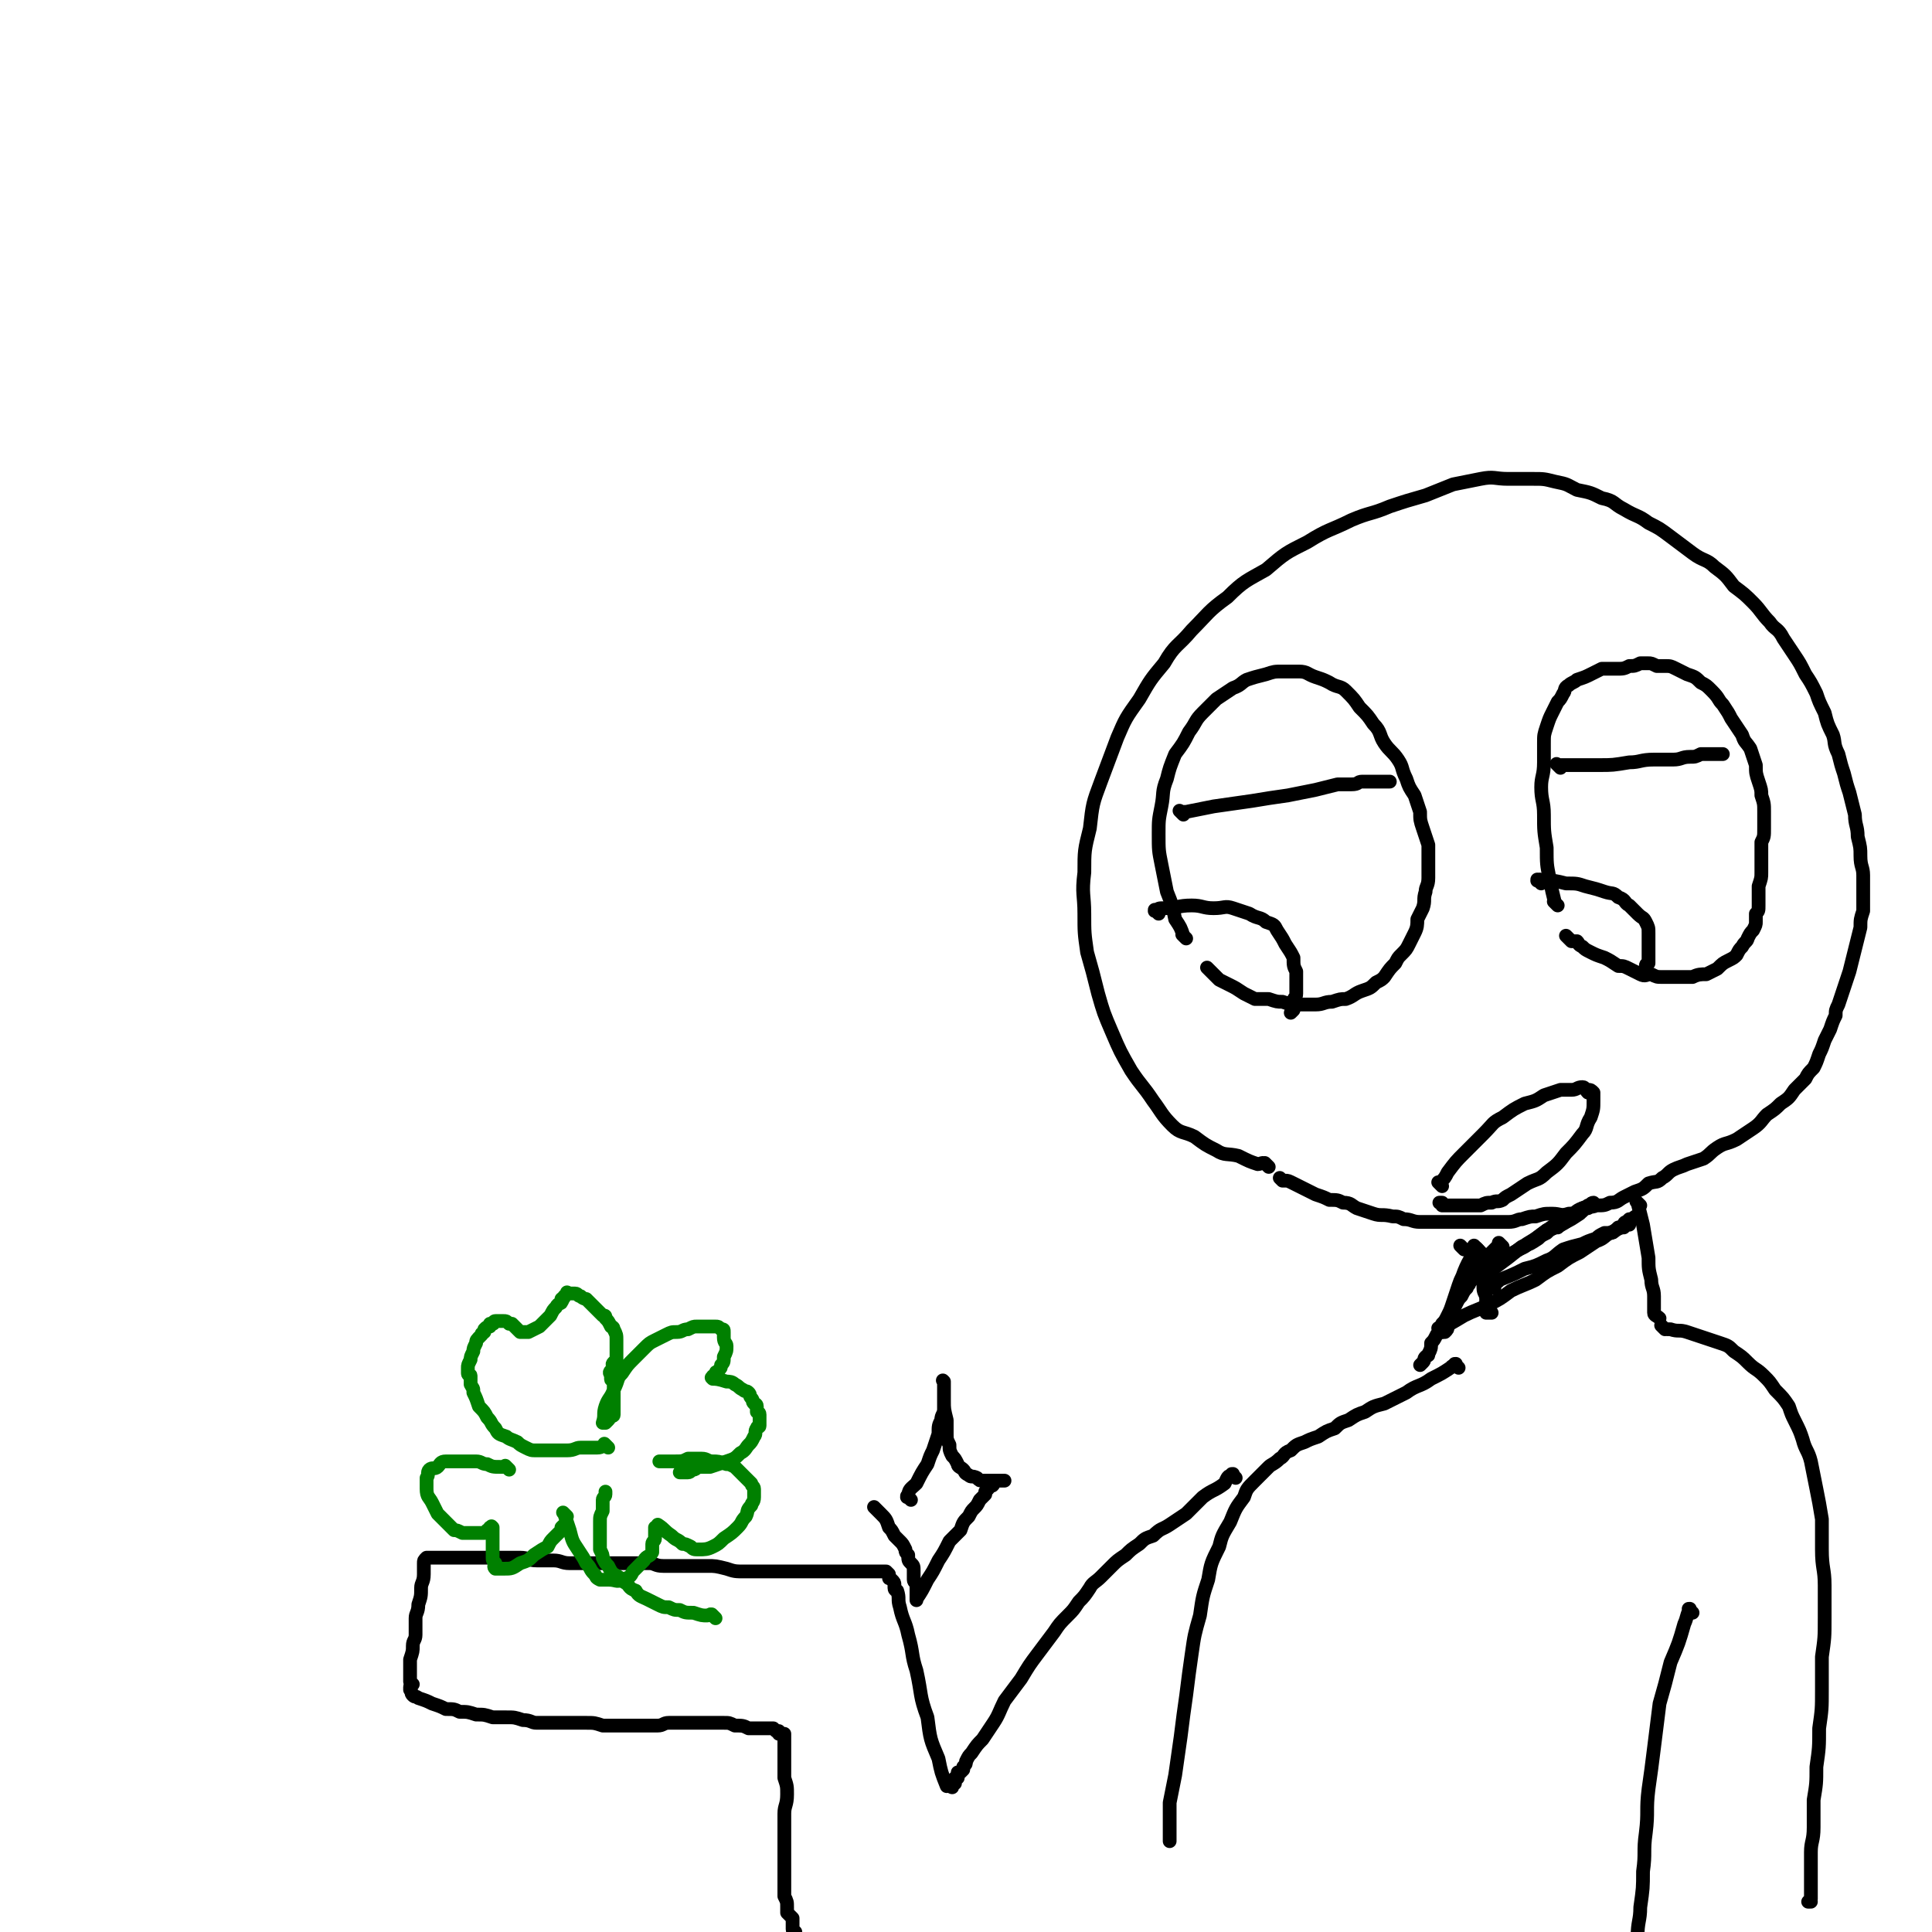 <svg viewBox='0 0 702 702' version='1.1' xmlns='http://www.w3.org/2000/svg' xmlns:xlink='http://www.w3.org/1999/xlink'><g fill='none' stroke='rgb(0,0,0)' stroke-width='5' stroke-linecap='round' stroke-linejoin='round'><path d='M461,424c-1,-1 -1,-1 -1,-1 -1,-1 0,0 0,0 0,0 0,0 0,0 0,0 0,0 0,0 -1,-1 0,0 0,0 0,0 0,0 0,0 0,0 0,0 0,0 -1,-1 -2,0 -3,0 -3,-1 -3,-1 -7,-3 -4,-1 -5,0 -8,-2 -4,-2 -4,-2 -8,-5 -4,-2 -5,-1 -8,-4 -4,-4 -4,-5 -7,-9 -4,-6 -4,-5 -8,-11 -4,-7 -4,-7 -7,-14 -3,-7 -3,-7 -5,-14 -2,-8 -2,-8 -4,-15 -1,-7 -1,-7 -1,-14 0,-7 -1,-7 0,-15 0,-8 0,-8 2,-16 1,-9 1,-9 4,-17 3,-8 3,-8 6,-16 3,-7 3,-7 8,-14 4,-7 4,-7 9,-13 4,-7 5,-6 10,-12 6,-6 6,-7 13,-12 6,-6 7,-6 14,-10 7,-6 7,-6 15,-10 8,-5 8,-4 16,-8 7,-3 7,-2 14,-5 6,-2 6,-2 13,-4 5,-2 5,-2 10,-4 5,-1 5,-1 10,-2 5,-1 5,0 10,0 4,0 4,0 9,0 4,0 4,0 8,1 5,1 4,1 8,3 5,1 5,1 9,3 5,1 4,2 8,4 5,3 5,2 9,5 4,2 4,2 8,5 4,3 4,3 8,6 4,3 5,2 8,5 4,3 4,3 7,7 4,3 4,3 7,6 3,3 3,4 6,7 2,3 3,2 5,6 2,3 2,3 4,6 2,3 2,3 4,7 2,3 2,3 4,7 1,3 1,3 3,7 1,4 1,4 3,8 1,3 0,3 2,7 1,4 1,4 2,7 1,4 1,4 2,7 1,4 1,4 2,8 0,4 1,4 1,8 1,4 1,4 1,7 0,4 1,4 1,7 0,3 0,3 0,6 0,4 0,4 0,7 -1,3 -1,3 -1,6 -1,4 -1,4 -2,8 -1,4 -1,4 -2,8 -1,3 -1,3 -2,6 -1,3 -1,3 -2,6 -1,2 -1,2 -1,4 -1,2 -1,2 -2,5 -1,2 -1,2 -2,4 -1,3 -1,3 -2,5 -1,3 -1,3 -2,5 -2,2 -2,2 -3,4 -2,2 -2,2 -4,4 -2,3 -2,3 -5,5 -2,2 -2,2 -5,4 -2,2 -2,3 -5,5 -3,2 -3,2 -6,4 -4,2 -4,1 -7,3 -3,2 -2,2 -5,4 -3,1 -3,1 -6,2 -2,1 -3,1 -5,2 -2,1 -2,2 -4,3 -2,2 -2,1 -5,2 -2,2 -2,2 -5,3 -2,1 -2,1 -4,2 -2,1 -2,2 -5,2 -2,1 -2,1 -5,1 -2,1 -3,0 -5,1 -3,1 -2,2 -5,2 -3,1 -3,0 -6,0 -3,0 -3,0 -6,1 -2,0 -2,0 -5,1 -2,0 -2,1 -5,1 -3,0 -3,0 -6,0 -3,0 -3,0 -6,0 -3,0 -3,0 -6,0 -3,0 -3,0 -6,0 -2,0 -2,0 -5,0 -2,0 -2,0 -3,0 -3,0 -3,-1 -6,-1 -2,-1 -2,-1 -4,-1 -4,-1 -4,0 -7,-1 -3,-1 -3,-1 -6,-2 -2,-1 -2,-2 -5,-2 -2,-1 -2,-1 -5,-1 -2,-1 -2,-1 -5,-2 -2,-1 -2,-1 -4,-2 -2,-1 -2,-1 -4,-2 -2,-1 -2,-1 -3,-1 -1,0 -1,0 -1,0 -1,-1 -1,-1 -1,-1 '/><path d='M431,341c-1,-1 -1,-1 -1,-1 -1,-1 0,0 0,0 0,0 0,0 0,0 0,0 0,0 0,0 -1,-1 0,0 0,0 0,0 0,0 0,0 0,0 0,0 0,0 -1,-1 0,0 0,0 0,0 0,0 0,0 0,0 0,0 0,0 -1,-1 0,0 0,0 -1,-3 -1,-3 -3,-6 -1,-5 -1,-5 -3,-10 -1,-5 -1,-5 -2,-10 -1,-5 -1,-5 -1,-11 0,-5 0,-5 1,-10 1,-5 0,-5 2,-10 1,-4 1,-4 3,-9 3,-4 3,-4 5,-8 3,-4 2,-4 5,-7 3,-3 3,-3 5,-5 3,-2 3,-2 6,-4 3,-1 3,-2 5,-3 3,-1 3,-1 7,-2 3,-1 3,-1 6,-1 3,0 3,0 6,0 3,0 3,1 6,2 3,1 3,1 5,2 3,2 4,1 6,3 3,3 3,3 5,6 3,3 3,3 5,6 3,3 2,4 4,7 2,3 3,3 5,6 2,3 1,3 3,7 1,3 1,3 3,6 1,3 1,3 2,6 0,3 0,3 1,6 1,3 1,3 2,6 0,3 0,3 0,6 0,3 0,3 0,6 0,3 -1,3 -1,5 -1,3 0,3 -1,6 -1,2 -1,2 -2,4 0,2 0,3 -1,5 -1,2 -1,2 -2,4 -1,2 -1,2 -3,4 -1,1 -1,1 -2,3 -2,2 -2,2 -4,5 -1,1 -1,1 -3,2 -2,2 -2,2 -5,3 -3,1 -3,2 -6,3 -2,0 -2,0 -5,1 -3,0 -3,1 -6,1 -3,0 -3,0 -7,0 -2,0 -2,0 -5,-1 -2,0 -2,0 -5,-1 -3,0 -3,0 -5,0 -2,-1 -2,-1 -4,-2 -3,-2 -3,-2 -5,-3 -2,-1 -2,-1 -4,-2 -1,-1 -1,-1 -2,-2 -1,-1 -1,-1 -1,-1 -1,-1 -1,-1 -1,-1 -1,-1 0,0 0,0 '/><path d='M566,329c-1,-1 -1,-1 -1,-1 -1,-1 0,0 0,0 0,0 0,0 0,0 0,0 0,0 0,0 -1,-1 0,0 0,0 0,0 0,0 0,0 0,0 0,0 0,0 -1,-1 0,0 0,0 -1,-4 -1,-4 -2,-9 -1,-5 -1,-5 -1,-11 -1,-6 -1,-6 -1,-12 0,-5 -1,-5 -1,-10 0,-4 1,-4 1,-9 0,-4 0,-4 0,-7 0,-3 0,-3 1,-6 1,-3 1,-3 2,-5 1,-2 1,-2 2,-4 1,-1 1,-1 2,-3 1,-1 0,-2 2,-3 1,-1 2,-1 3,-2 3,-1 3,-1 5,-2 2,-1 2,-1 4,-2 3,0 3,0 5,0 3,0 3,0 5,-1 2,0 2,0 4,-1 1,0 1,0 3,0 1,0 1,0 3,1 2,0 2,0 3,0 2,0 2,0 4,1 2,1 2,1 4,2 3,1 3,1 5,3 2,1 2,1 4,3 3,3 2,3 4,5 2,3 2,3 3,5 2,3 2,3 4,6 1,3 1,2 3,5 1,3 1,3 2,6 0,3 0,3 1,6 1,3 1,3 1,5 1,3 1,3 1,6 0,3 0,3 0,6 0,3 0,3 -1,5 0,3 0,3 0,6 0,2 0,2 0,5 0,2 0,2 -1,5 0,2 0,2 0,4 0,1 0,1 0,3 0,2 0,2 -1,3 0,1 0,1 0,3 0,1 0,1 -1,3 -1,1 -1,1 -2,3 0,1 -1,1 -2,3 -1,1 -1,1 -2,3 -1,1 -1,1 -3,2 -2,1 -2,1 -4,3 -2,1 -2,1 -4,2 -2,0 -3,0 -5,1 -3,0 -3,0 -6,0 -2,0 -2,0 -5,0 -2,0 -2,0 -4,-1 -2,0 -2,1 -4,0 -2,-1 -2,-1 -4,-2 -2,-1 -2,-1 -4,-1 -3,-2 -3,-2 -5,-3 -3,-1 -3,-1 -5,-2 -2,-1 -2,-1 -3,-2 -2,-1 -1,-1 -2,-2 -1,0 -2,0 -2,0 -1,-1 -1,-1 -1,-1 -1,-1 -1,-1 -1,-1 '/><path d='M430,296c-1,-1 -1,-1 -1,-1 -1,-1 0,0 0,0 0,0 0,0 0,0 0,0 0,0 0,0 -1,-1 0,0 0,0 0,0 0,0 0,0 1,0 1,0 2,0 5,-1 5,-1 10,-2 7,-1 7,-1 14,-2 6,-1 6,-1 13,-2 5,-1 5,-1 10,-2 4,-1 4,-1 8,-2 3,0 3,0 5,0 3,0 2,-1 4,-1 2,0 2,0 3,0 1,0 1,0 2,0 0,0 0,0 1,0 1,0 1,0 2,0 0,0 0,0 0,0 0,0 0,0 0,0 1,0 1,0 2,0 '/><path d='M421,332c-1,-1 -1,-1 -1,-1 -1,-1 0,0 0,0 0,0 0,0 0,0 0,0 0,0 0,0 -1,-1 0,0 0,0 0,0 0,0 0,0 0,0 -1,0 0,0 1,-1 1,-1 3,-1 5,0 5,-1 10,-1 4,0 4,1 8,1 4,0 4,-1 7,0 3,1 3,1 6,2 3,2 4,1 6,3 3,1 3,1 4,3 2,3 2,3 3,5 2,3 2,3 3,5 0,3 0,3 1,5 0,3 0,3 0,5 0,2 0,2 0,3 0,2 -1,1 -1,3 0,1 0,1 0,2 0,0 0,0 0,1 0,0 0,0 -1,1 0,0 0,0 0,0 '/><path d='M567,279c-1,-1 -1,-1 -1,-1 -1,-1 0,0 0,0 0,0 0,0 0,0 0,0 0,0 0,0 -1,-1 0,0 0,0 0,0 0,0 0,0 2,0 2,0 4,0 6,0 6,0 11,0 5,0 5,0 11,-1 4,0 4,-1 9,-1 4,0 4,0 7,0 3,0 3,-1 6,-1 2,0 2,0 4,-1 2,0 2,0 3,0 0,0 0,0 1,0 1,0 1,0 2,0 0,0 0,0 1,0 1,0 1,0 1,0 0,0 0,0 0,0 '/><path d='M560,321c-1,-1 -1,-1 -1,-1 -1,-1 0,0 0,0 0,0 0,0 0,0 0,0 0,0 0,0 -1,-1 0,0 0,0 0,0 0,0 0,0 0,0 0,0 0,0 -1,-1 0,0 0,0 0,0 0,0 0,0 0,0 -1,0 0,0 0,-1 1,0 3,0 3,0 3,0 7,1 4,0 4,0 7,1 4,1 4,1 7,2 3,1 3,0 5,2 3,1 2,2 4,3 2,2 2,2 3,3 2,2 2,1 3,3 1,2 1,2 1,4 0,2 0,2 0,4 0,2 0,2 0,3 0,1 0,1 0,2 0,1 0,1 0,2 0,0 -1,0 -1,1 0,0 0,0 0,1 0,0 0,0 0,1 0,0 0,0 0,0 0,0 0,0 0,0 '/><path d='M524,431c-1,-1 -1,-1 -1,-1 -1,-1 0,0 0,0 0,0 0,0 0,0 0,0 0,0 0,0 -1,-1 0,0 0,0 0,0 0,0 0,0 2,-2 2,-2 3,-4 3,-4 3,-4 6,-7 4,-4 4,-4 7,-7 4,-4 3,-4 7,-6 4,-3 4,-3 8,-5 4,-1 4,-1 7,-3 3,-1 3,-1 6,-2 2,0 2,0 4,0 2,0 2,-1 4,-1 1,0 1,1 2,2 0,0 0,-1 0,-1 1,0 1,0 2,1 0,1 0,2 0,3 0,3 0,3 -1,6 -2,3 -1,4 -3,6 -3,4 -3,4 -6,7 -3,4 -3,4 -7,7 -3,3 -3,2 -7,4 -3,2 -3,2 -6,4 -2,1 -2,1 -3,2 -2,1 -2,0 -4,1 -2,0 -2,0 -4,1 -2,0 -2,0 -4,0 -2,0 -2,0 -4,0 -1,0 -1,0 -3,0 0,0 0,0 -1,0 -1,0 -1,0 -2,0 0,0 0,-1 -1,-1 0,0 1,0 1,0 '/><path d='M538,455c-1,-1 -1,-1 -1,-1 -1,-1 0,0 0,0 0,0 0,0 0,0 0,0 0,0 0,0 -1,-1 0,0 0,0 0,0 0,0 0,0 0,0 0,0 0,0 -1,-1 0,0 0,0 0,0 0,0 0,0 0,0 0,0 0,0 -1,-1 0,0 0,0 0,0 0,0 0,0 0,0 -1,-1 0,0 0,1 1,1 1,3 1,4 0,4 1,7 0,2 0,2 0,4 0,2 1,2 1,4 0,1 0,1 0,2 0,1 0,2 0,3 0,0 1,0 2,0 '/><path d='M596,438c-1,-1 -1,-1 -1,-1 -1,-1 0,0 0,0 0,0 0,0 0,0 0,0 0,0 0,0 -1,-1 0,0 0,0 0,0 0,0 0,0 0,0 0,0 0,0 -1,-1 0,0 0,0 1,4 1,4 2,8 1,6 1,6 2,12 0,4 0,4 1,8 0,3 1,3 1,6 0,2 0,2 0,4 0,1 0,1 0,2 0,1 1,1 2,2 '/><path d='M530,497c-1,-1 -1,-1 -1,-1 -1,-1 0,0 0,0 0,0 0,0 0,0 0,0 0,0 0,0 -1,-1 0,0 0,0 0,0 0,0 0,0 0,0 0,-1 0,0 -1,0 -1,0 -2,1 -3,2 -3,2 -7,4 -4,3 -5,2 -9,5 -4,2 -4,2 -8,4 -4,1 -4,1 -7,3 -3,1 -3,1 -6,3 -3,1 -3,1 -5,3 -3,1 -3,1 -6,3 -3,1 -3,1 -5,2 -3,1 -3,1 -5,3 -3,1 -2,2 -4,3 -2,2 -3,2 -4,3 -3,3 -3,3 -5,5 -3,3 -3,3 -4,6 -3,4 -3,4 -5,9 -3,5 -3,5 -4,9 -3,6 -3,6 -4,12 -2,6 -2,6 -3,13 -2,7 -2,7 -3,14 -1,7 -1,7 -2,15 -1,7 -1,7 -2,15 -1,7 -1,7 -2,14 -1,5 -1,5 -2,10 0,4 0,4 0,8 0,1 0,1 0,3 0,1 0,1 0,2 0,0 0,0 0,1 '/><path d='M605,483c-1,-1 -1,-1 -1,-1 -1,-1 0,0 0,0 0,0 0,0 0,0 0,0 0,0 0,0 -1,-1 0,0 0,0 1,1 1,1 3,1 3,1 3,0 6,1 3,1 3,1 6,2 3,1 3,1 6,2 3,1 3,1 5,3 3,2 3,2 5,4 3,3 3,2 6,5 2,2 2,2 4,5 3,3 3,3 5,6 1,3 1,3 2,5 2,4 2,4 3,7 1,4 2,4 3,8 1,5 1,5 2,10 1,5 1,5 2,11 0,5 0,5 0,11 0,7 1,7 1,13 0,6 0,6 0,12 0,7 0,7 -1,14 0,6 0,6 0,12 0,7 0,7 -1,14 0,7 0,7 -1,14 0,6 0,6 -1,12 0,5 0,5 0,10 0,5 -1,5 -1,9 0,4 0,4 0,8 0,3 0,3 0,5 0,1 0,1 0,3 0,0 0,0 0,1 0,0 -1,1 -1,1 0,0 1,0 1,0 '/><path d='M449,537c-1,-1 -1,-1 -1,-1 -1,-1 0,0 0,0 0,0 0,0 0,0 0,0 0,0 0,0 -1,-1 0,0 0,0 0,0 0,0 0,0 0,0 0,-1 0,0 -2,0 -2,1 -3,3 -4,3 -4,2 -8,5 -3,3 -3,3 -6,6 -3,2 -3,2 -6,4 -3,2 -3,1 -6,4 -3,1 -3,1 -5,3 -3,2 -3,2 -5,4 -3,2 -3,2 -5,4 -2,2 -2,2 -4,4 -2,2 -3,2 -4,4 -2,3 -2,3 -4,5 -2,3 -2,3 -4,5 -3,3 -3,3 -5,6 -3,4 -3,4 -6,8 -3,4 -3,4 -6,9 -3,4 -3,4 -6,8 -2,4 -2,5 -4,8 -2,3 -2,3 -4,6 -2,2 -2,2 -4,5 -1,1 -1,1 -2,3 0,1 0,1 -1,2 0,0 0,0 0,1 0,0 0,0 -1,1 0,0 0,0 -1,0 0,1 0,1 0,2 0,0 -1,0 -1,0 0,1 0,1 0,2 0,0 -1,-1 -1,-1 -1,0 0,1 0,1 0,0 0,0 0,0 0,0 0,-1 0,0 -1,0 0,1 0,1 0,1 0,0 -1,0 0,0 0,0 0,0 0,0 0,0 0,0 -1,-1 0,0 0,0 0,0 0,0 0,0 0,0 0,0 0,0 -1,-1 0,0 0,0 0,0 0,0 0,0 0,0 0,0 0,0 -1,-1 0,0 0,0 0,0 0,0 0,0 0,0 0,0 0,0 -1,-1 -1,0 -1,0 -2,-5 -2,-5 -3,-10 -3,-7 -3,-7 -4,-15 -3,-8 -2,-8 -4,-17 -2,-6 -1,-6 -3,-13 -1,-5 -2,-5 -3,-10 -1,-3 0,-3 -1,-6 0,0 -1,0 -1,-1 0,-1 0,-1 0,-1 0,-1 0,-1 -1,-2 0,0 0,0 0,0 -1,-1 -1,0 -1,-1 0,-1 0,-1 0,-1 0,0 0,0 0,0 -1,-1 -1,-1 -1,-1 0,0 0,0 0,0 -1,0 -1,0 -1,0 0,0 0,0 0,0 -1,0 -1,0 -2,0 -2,0 -2,0 -4,0 -3,0 -3,0 -5,0 -4,0 -4,0 -7,0 -4,0 -4,0 -8,0 -4,0 -4,0 -7,0 -5,0 -5,0 -9,0 -4,0 -4,0 -8,0 -4,0 -4,0 -7,-1 -4,-1 -4,-1 -7,-1 -3,0 -3,0 -6,0 -3,0 -3,0 -5,0 -3,0 -3,0 -5,0 -3,0 -3,-1 -5,-1 -2,0 -2,0 -4,0 -3,0 -3,0 -5,0 -2,0 -2,0 -5,0 -2,0 -2,0 -5,0 -2,0 -2,0 -5,0 -2,0 -2,0 -5,0 -3,0 -3,-1 -6,-1 -3,0 -3,0 -6,0 -3,0 -3,-1 -6,-1 -3,0 -3,0 -6,0 -2,0 -2,0 -5,0 -3,0 -3,0 -6,0 -2,0 -2,0 -5,0 -1,0 -1,0 -3,0 -1,0 -1,0 -2,0 0,0 0,0 -1,0 -1,0 -1,0 -2,0 0,0 0,0 -1,0 -1,0 -1,0 -1,0 -1,0 -1,0 -1,0 0,0 0,0 0,0 -1,0 -1,0 -1,0 0,0 0,0 0,0 -1,1 -1,1 -1,2 0,2 0,2 0,4 0,3 -1,3 -1,5 0,3 0,3 -1,6 0,3 -1,3 -1,5 0,3 0,3 0,6 0,2 -1,2 -1,4 0,2 0,2 -1,5 0,1 0,1 0,3 0,1 0,1 0,2 0,0 0,0 0,1 0,1 0,1 0,2 0,0 0,0 1,1 0,0 -1,0 -1,1 0,0 0,0 0,1 0,0 0,0 0,0 0,0 0,0 0,0 1,1 0,1 1,2 1,1 1,0 2,1 3,1 3,1 5,2 3,1 3,1 5,2 3,0 3,0 5,1 3,0 3,0 6,1 3,0 3,0 6,1 3,0 3,0 5,0 3,0 3,0 6,1 3,0 3,1 5,1 3,0 3,0 6,0 3,0 3,0 6,0 3,0 3,0 6,0 3,0 3,0 6,1 3,0 3,0 5,0 3,0 3,0 5,0 3,0 3,0 5,0 3,0 3,0 5,0 2,0 2,-1 4,-1 2,0 2,0 4,0 2,0 2,0 4,0 1,0 1,0 2,0 1,0 1,0 2,0 1,0 1,0 2,0 1,0 1,0 2,0 2,0 2,0 4,0 2,0 2,0 4,1 3,0 3,0 5,1 2,0 2,0 4,0 1,0 1,0 2,0 1,0 1,0 2,0 0,0 0,0 1,0 0,0 0,0 1,1 0,0 0,0 1,0 0,0 0,0 0,1 1,0 1,0 2,0 0,0 0,0 0,0 0,1 0,1 0,2 0,2 0,2 0,3 0,3 0,3 0,5 0,3 0,3 0,6 1,3 1,3 1,6 0,4 -1,4 -1,7 0,3 0,3 0,6 0,3 0,3 0,6 0,3 0,3 0,5 0,3 0,3 0,5 0,2 0,2 0,5 0,2 0,2 0,3 1,2 1,2 1,4 0,1 0,1 0,2 1,1 1,1 2,2 0,1 0,1 0,2 0,1 0,1 0,2 0,1 1,1 1,1 0,1 0,1 0,2 0,0 1,0 1,0 0,1 0,1 0,2 0,0 0,0 0,0 0,1 1,1 1,1 0,0 0,1 0,1 0,0 0,0 0,0 1,1 0,1 1,1 1,1 1,1 1,1 2,1 3,1 5,1 3,1 4,1 7,1 4,1 4,2 8,2 5,1 5,0 10,1 5,0 5,1 10,1 6,1 6,1 11,1 5,0 5,-1 10,-1 5,-1 5,0 10,0 4,0 4,-1 8,-1 2,0 2,0 4,0 2,0 2,0 4,0 1,0 1,0 1,0 1,0 1,0 2,0 2,0 2,-1 3,-1 1,0 1,0 2,0 2,0 2,-1 3,-1 1,0 1,0 2,0 1,0 1,0 2,0 1,0 1,0 1,0 1,0 1,0 2,0 0,0 0,0 1,0 1,0 1,0 2,0 1,0 1,0 1,0 1,0 1,0 1,0 1,0 1,-1 2,-1 1,0 1,0 1,0 1,0 1,0 2,0 '/></g>
<g fill='none' stroke='rgb(0,128,0)' stroke-width='5' stroke-linecap='round' stroke-linejoin='round'><path d='M260,588c-1,-1 -1,-1 -1,-1 -1,-1 0,0 0,0 0,0 0,0 0,0 0,0 0,0 0,0 -1,-1 0,0 0,0 0,0 0,0 0,0 0,0 0,0 0,0 -1,-1 0,0 0,0 0,0 0,0 0,0 0,0 0,0 0,0 -1,-1 -1,0 -2,0 -2,0 -2,0 -5,-1 -3,0 -3,0 -5,-1 -2,0 -2,0 -4,-1 -2,0 -2,0 -4,-1 -2,-1 -2,-1 -4,-2 -2,-1 -3,-1 -4,-3 -3,-1 -2,-2 -4,-3 -2,-2 -2,-2 -4,-3 -1,-1 -1,-1 -2,-3 -1,-1 -1,-1 -2,-3 0,-1 0,-1 -1,-3 0,-2 0,-2 0,-3 0,-2 0,-2 0,-4 0,-2 0,-2 0,-3 0,-2 0,-2 1,-4 0,-1 0,-1 0,-3 0,0 0,0 0,-1 0,-1 1,-1 1,-2 0,0 0,0 0,-1 0,0 0,0 0,0 '/><path d='M221,526c-1,-1 -1,-1 -1,-1 -1,-1 0,0 0,0 0,0 0,0 0,0 0,0 0,0 0,0 -1,-1 0,0 0,0 0,0 0,0 0,0 0,0 0,0 0,0 -1,-1 0,0 0,0 0,0 0,0 0,0 0,0 0,0 0,0 -1,-1 0,0 0,0 0,0 0,0 0,0 -1,0 -1,1 -3,1 -3,0 -3,0 -6,0 -2,0 -2,1 -5,1 -2,0 -2,0 -4,0 -2,0 -2,0 -4,0 -1,0 -2,0 -3,0 -2,0 -2,0 -4,-1 -2,-1 -2,-1 -3,-2 -2,-1 -3,-1 -4,-2 -3,-1 -3,-1 -4,-3 -2,-2 -1,-2 -3,-4 -1,-2 -1,-2 -3,-4 -1,-3 -1,-3 -2,-5 0,-2 0,-1 -1,-3 0,-1 0,-1 0,-3 0,-1 -1,0 -1,-1 0,-1 0,-1 0,-2 0,-1 0,-1 1,-3 0,-1 0,-1 1,-3 0,-1 0,-1 1,-3 0,-1 0,-1 2,-3 0,-1 0,0 1,-1 0,0 0,0 0,-1 1,-1 1,-1 2,-1 0,-1 0,-1 0,-1 1,0 1,0 1,0 1,0 0,-1 1,-1 0,0 0,0 1,0 0,0 0,0 0,0 1,0 1,0 2,0 1,0 1,0 2,1 0,0 0,0 1,0 0,0 0,0 1,1 0,0 0,0 1,1 0,0 0,0 1,1 1,0 1,0 2,0 0,0 0,0 0,0 1,0 1,0 1,0 2,-1 2,-1 4,-2 2,-2 2,-2 4,-4 1,-2 1,-2 2,-3 1,-2 2,-1 2,-2 1,-1 0,-1 0,-1 1,-1 1,0 1,-1 1,-1 1,-1 1,-1 0,-1 0,0 1,0 0,0 0,0 0,0 1,0 1,0 1,0 1,0 1,0 1,0 1,0 1,1 2,1 1,1 2,1 2,1 1,1 1,1 2,2 1,1 1,1 2,2 1,1 1,1 2,2 1,0 1,0 1,1 1,1 1,1 2,3 1,0 1,1 1,1 1,2 1,2 1,4 0,0 0,0 0,1 0,1 0,1 0,2 0,1 0,1 0,2 0,1 0,1 0,2 0,1 -1,1 -1,1 -1,1 0,1 0,2 0,0 0,1 0,1 0,1 -1,0 -1,0 -1,1 0,1 0,2 0,0 0,0 0,0 0,1 0,1 0,1 0,1 1,0 1,1 0,1 0,1 0,2 0,1 0,1 0,2 0,1 0,1 0,2 0,1 0,1 0,2 0,1 0,1 0,1 0,1 0,1 0,2 0,0 0,1 0,1 0,1 -1,0 -1,0 -1,1 0,1 -1,2 -1,1 -1,1 -1,1 -1,0 -1,0 -1,0 0,0 0,0 0,0 1,-3 0,-3 1,-6 1,-3 2,-3 3,-6 2,-4 1,-4 3,-6 2,-3 2,-3 4,-5 2,-2 2,-2 4,-4 2,-2 2,-2 4,-3 2,-1 2,-1 4,-2 2,-1 2,-1 4,-1 2,0 2,-1 4,-1 2,-1 2,-1 3,-1 1,0 1,0 2,0 1,0 1,0 2,0 1,0 1,0 1,0 1,0 1,0 2,0 0,0 0,0 0,0 1,0 1,0 2,1 1,0 1,0 1,1 0,1 0,1 0,2 0,2 1,2 1,3 0,2 0,2 -1,4 0,2 0,2 -1,3 0,1 0,1 -1,2 0,1 -1,0 -1,1 0,0 0,1 0,1 0,0 -1,0 -1,0 0,0 0,1 0,1 0,0 0,0 0,0 0,0 -1,-1 0,0 1,0 2,0 5,1 1,0 2,0 3,1 2,1 1,1 3,2 1,1 1,0 2,1 1,1 0,1 1,2 1,1 0,1 1,2 0,0 1,0 1,1 0,1 0,1 0,2 0,0 1,0 1,1 0,1 0,1 0,2 0,1 0,1 0,2 0,1 -1,0 -1,1 -1,1 0,2 -1,3 -1,2 -1,2 -2,3 -1,1 -1,2 -3,3 -2,2 -2,2 -5,3 -3,1 -3,1 -6,2 -2,0 -2,0 -4,0 -1,0 -1,1 -2,1 -1,0 -1,1 -2,1 0,0 0,0 -1,0 0,0 0,0 -1,0 -1,0 -1,0 -1,0 '/><path d='M185,534c-1,-1 -1,-1 -1,-1 -1,-1 0,0 0,0 0,0 0,0 0,0 0,0 0,0 0,0 -1,-1 0,0 0,0 0,0 0,0 0,0 0,0 0,0 0,0 -1,-1 0,0 0,0 -1,0 -1,0 -2,0 -3,0 -3,0 -5,-1 -2,0 -2,-1 -4,-1 -2,0 -2,0 -4,0 -1,0 -1,0 -2,0 -1,0 -1,0 -3,0 -1,0 -1,0 -2,0 -2,0 -2,1 -3,2 -1,1 -2,0 -3,1 -1,1 0,2 -1,3 0,2 0,2 0,4 0,3 1,3 2,5 1,2 1,2 2,4 2,2 2,2 3,3 2,2 2,2 3,3 1,0 1,0 3,1 1,0 1,0 2,0 1,0 1,0 2,0 1,0 1,0 2,0 0,0 0,0 1,0 0,0 0,0 1,0 1,0 0,0 1,-1 0,0 1,0 1,0 0,0 0,-1 0,-1 0,0 1,0 1,0 0,0 0,0 0,0 0,0 0,0 0,0 -1,-1 0,0 0,0 0,1 0,2 0,3 0,3 0,3 0,5 0,1 0,1 0,3 0,1 0,1 1,2 0,1 -1,1 0,2 1,0 2,0 3,0 3,0 3,0 6,-2 3,-1 3,-1 5,-3 3,-2 3,-2 5,-3 1,-2 1,-2 2,-3 1,-1 1,-1 2,-2 1,-1 1,-1 1,-1 0,-1 0,-1 0,-1 1,-1 1,-1 2,-1 '/><path d='M206,551c-1,-1 -1,-1 -1,-1 -1,-1 0,0 0,0 0,0 0,0 0,0 0,0 0,0 0,0 -1,-1 0,0 0,0 0,0 0,0 0,0 0,0 0,0 0,0 -1,-1 0,0 0,0 0,0 0,0 0,0 1,3 1,3 2,6 1,4 1,4 3,7 2,3 2,3 3,5 2,2 1,2 3,4 1,1 0,1 2,2 1,0 2,0 3,0 3,0 3,1 5,0 3,-1 3,-1 4,-3 2,-2 2,-2 4,-4 1,-2 2,-1 3,-3 0,-1 0,-2 0,-3 0,-1 1,-1 1,-2 0,0 0,0 0,-1 0,-1 0,-1 0,-1 0,-1 0,-1 0,-2 0,0 0,0 0,0 0,0 1,0 1,-1 0,0 0,0 0,0 0,0 0,0 0,0 3,2 2,2 5,4 2,2 2,1 4,3 1,0 1,0 3,1 1,1 1,1 3,1 2,0 3,0 5,-1 2,-1 2,-1 4,-3 3,-2 3,-2 5,-4 2,-2 1,-2 3,-4 1,-2 0,-2 2,-4 0,-1 1,-1 1,-3 0,0 0,0 0,-1 0,-1 0,-1 0,-2 0,-1 -1,-1 -1,-2 -2,-2 -2,-2 -3,-3 -2,-2 -2,-2 -3,-3 -2,-1 -2,-1 -3,-1 -3,-1 -3,-1 -5,-1 -2,0 -2,-1 -4,-1 -3,0 -3,0 -5,0 -2,1 -2,1 -5,1 -1,0 -1,0 -2,0 -1,0 -1,0 -2,0 -1,0 -1,0 -1,0 -1,0 0,0 0,0 '/></g>
<g fill='none' stroke='rgb(0,0,0)' stroke-width='5' stroke-linecap='round' stroke-linejoin='round'><path d='M524,484c-1,-1 -1,-1 -1,-1 -1,-1 0,0 0,0 0,0 0,0 0,0 0,0 0,0 0,0 -1,-1 0,0 0,0 0,0 0,0 0,0 4,-2 4,-2 9,-5 4,-2 5,-2 9,-4 4,-2 4,-2 8,-5 4,-2 5,-2 9,-4 4,-3 4,-3 8,-5 4,-3 4,-3 8,-5 3,-2 3,-2 6,-4 3,-1 3,-2 5,-3 2,-1 2,-1 4,-2 0,0 0,0 1,-1 0,0 0,-1 1,-1 0,0 0,0 1,-1 0,0 1,0 1,0 1,-1 1,-1 2,-1 '/><path d='M532,454c-1,-1 -1,-1 -1,-1 -1,-1 0,0 0,0 0,0 0,0 0,0 0,0 0,0 0,0 -1,-1 0,0 0,0 0,0 0,0 0,0 0,0 0,0 0,0 -1,-1 0,0 0,0 0,0 0,0 0,0 0,0 0,0 0,0 -1,-1 0,0 0,0 0,0 0,0 0,0 0,0 0,0 0,0 -1,-1 0,0 0,0 0,0 0,0 0,0 0,0 0,0 0,0 -1,-1 0,0 0,0 0,0 0,0 0,0 '/><path d='M546,453c-1,-1 -1,-1 -1,-1 -1,-1 0,0 0,0 0,0 0,0 0,0 0,0 0,0 0,0 -1,-1 0,0 0,0 0,0 0,0 0,0 0,0 0,0 0,0 -1,-1 0,0 0,0 0,0 0,0 0,0 0,0 0,0 0,0 -1,-1 0,0 0,0 0,0 0,0 0,0 0,0 0,0 0,0 -1,-1 0,0 0,0 0,0 0,0 0,0 0,0 0,0 0,0 -1,-1 0,0 0,0 0,0 0,0 0,0 0,0 0,0 0,0 -1,-1 0,0 0,0 -1,1 -1,1 -3,3 -2,2 -2,2 -4,4 -2,2 -2,3 -3,5 0,1 0,1 -1,2 0,1 -1,1 -1,2 -1,1 -1,1 -2,3 -1,1 -1,1 -2,3 -1,2 -1,2 -2,5 0,1 0,1 -1,3 0,1 0,1 -1,2 -1,0 -1,0 -1,0 '/><path d='M537,454c-1,-1 -1,-1 -1,-1 -1,-1 0,0 0,0 0,0 0,0 0,0 0,0 0,0 0,0 -1,-1 0,0 0,0 0,0 0,0 0,0 0,0 0,0 0,0 -1,-1 0,0 0,0 0,0 0,0 0,0 0,0 0,0 0,0 -1,-1 0,0 0,0 -1,4 -2,4 -4,9 -1,3 -1,2 -2,5 -1,3 -1,3 -2,6 -1,3 -1,3 -2,5 -1,2 -1,2 -2,3 -1,2 -1,3 -2,4 -1,2 -1,2 -2,3 0,2 0,2 -1,4 0,1 0,0 -1,1 -1,1 0,1 -1,2 0,0 0,0 -1,1 0,0 0,0 0,0 '/><path d='M540,464c-1,-1 -1,-1 -1,-1 -1,-1 0,0 0,0 0,0 0,0 0,0 0,0 0,0 0,0 -1,-1 0,0 0,0 0,0 0,0 0,0 3,-2 3,-2 6,-5 5,-3 5,-3 9,-5 4,-3 4,-3 8,-6 3,-1 4,-1 7,-3 2,-1 2,-1 5,-3 1,-1 1,-1 2,-2 0,0 0,0 1,-1 1,0 1,-1 2,-1 0,0 -1,1 -1,1 '/><path d='M541,464c-1,-1 -1,-1 -1,-1 -1,-1 0,0 0,0 0,0 0,0 0,0 0,0 0,0 0,0 -1,-1 0,0 0,0 0,0 0,0 0,0 4,-3 4,-3 8,-6 5,-4 5,-4 10,-7 4,-3 4,-3 7,-5 2,-1 3,0 5,-2 1,-1 0,-1 2,-2 0,0 0,0 1,0 1,-1 1,-1 2,-2 0,0 1,0 2,0 '/><path d='M539,465c-1,-1 -1,-1 -1,-1 -1,-1 0,0 0,0 0,0 0,0 0,0 0,0 -1,0 0,0 2,-3 3,-3 7,-6 4,-2 4,-2 8,-5 3,-1 3,-1 6,-3 1,-1 1,-1 3,-2 1,-1 1,-1 3,-2 0,0 0,0 1,0 1,-1 1,-1 3,-2 1,-1 1,-1 3,-2 2,-2 2,-2 4,-3 0,0 -1,1 -1,1 '/><path d='M543,468c-1,-1 -1,-1 -1,-1 -1,-1 0,0 0,0 0,0 0,0 0,0 0,0 0,0 0,0 -1,-1 0,0 0,0 0,0 0,0 0,0 0,0 0,0 0,0 -1,-1 0,0 0,0 2,-1 2,-1 3,-2 5,-2 5,-2 9,-4 4,-1 4,-1 8,-3 3,-1 3,-2 6,-4 3,-1 3,-1 7,-2 2,-1 2,-1 5,-2 1,-1 1,-1 3,-2 1,0 1,0 2,0 1,0 1,0 2,-1 0,0 0,0 1,-1 0,0 0,0 1,0 0,0 0,0 1,0 0,0 0,-1 1,-1 0,0 0,0 1,0 '/><path d='M615,586c-1,-1 -1,-1 -1,-1 -1,-1 0,0 0,0 0,0 0,0 0,0 0,0 0,0 0,0 -1,-1 0,0 0,0 0,0 0,0 0,0 0,0 0,-1 0,0 -1,1 -1,3 -2,5 -2,7 -2,7 -5,14 -2,8 -2,8 -4,15 -1,8 -1,8 -2,16 -1,8 -1,8 -2,15 -1,8 0,8 -1,16 -1,7 0,7 -1,14 0,6 0,6 -1,13 0,5 -1,5 -1,11 0,3 0,3 0,7 0,2 -1,2 -1,4 0,2 0,2 0,3 0,1 0,1 0,2 0,0 0,0 0,1 0,0 0,0 0,1 '/><path d='M331,545c-1,-1 -1,-1 -1,-1 -1,-1 0,0 0,0 0,0 0,0 0,0 0,0 0,0 0,0 -1,-1 0,0 0,0 0,0 0,0 0,0 0,0 -1,0 0,0 0,-3 1,-3 3,-5 2,-4 2,-4 4,-7 1,-3 1,-3 2,-5 1,-3 1,-3 2,-6 0,-3 0,-3 1,-5 0,-2 1,-2 1,-4 0,-2 0,-2 0,-3 0,-1 0,-1 0,-2 0,-2 0,-2 0,-3 0,0 0,0 0,-1 0,0 0,0 0,0 0,0 0,0 0,-1 0,0 0,0 0,0 0,0 0,0 0,0 -1,-1 0,0 0,0 0,3 0,4 0,7 0,3 0,3 1,7 0,3 0,3 0,5 0,2 0,2 1,4 0,2 0,2 1,4 1,1 1,1 2,3 0,1 1,1 2,2 1,1 0,1 2,2 1,1 1,0 3,1 1,1 1,1 2,1 1,0 1,0 2,0 0,0 0,0 1,0 1,0 1,0 2,0 0,0 0,0 1,0 1,0 1,0 2,0 0,0 -1,0 -1,0 '/><path d='M319,549c-1,-1 -1,-1 -1,-1 -1,-1 0,0 0,0 0,0 0,0 0,0 0,0 0,0 0,0 -1,-1 0,0 0,0 0,0 0,0 0,0 0,0 0,0 0,0 -1,-1 0,0 0,0 0,0 0,0 0,0 0,0 0,0 0,0 -1,-1 0,0 0,0 1,1 1,1 2,2 2,2 2,2 3,5 1,1 1,1 2,3 1,1 1,1 2,2 1,1 1,1 2,3 0,1 0,1 1,2 0,2 0,2 1,3 1,1 1,1 1,3 0,1 0,1 0,2 0,0 0,0 0,1 0,1 1,1 1,2 0,0 0,0 0,1 0,0 0,0 0,1 0,0 0,0 0,0 0,1 0,1 0,2 0,0 0,0 0,1 0,0 0,1 0,0 2,-3 2,-3 4,-7 2,-3 2,-3 4,-7 2,-3 2,-3 4,-7 2,-2 2,-2 4,-4 1,-3 1,-3 3,-5 1,-2 1,-2 2,-3 1,-1 1,-1 2,-3 0,0 0,0 1,-1 0,0 0,0 1,-1 0,0 0,0 0,-1 0,0 0,0 1,-1 0,-1 0,-1 1,-1 0,0 1,0 1,-1 0,0 0,0 0,0 '/></g>
</svg>